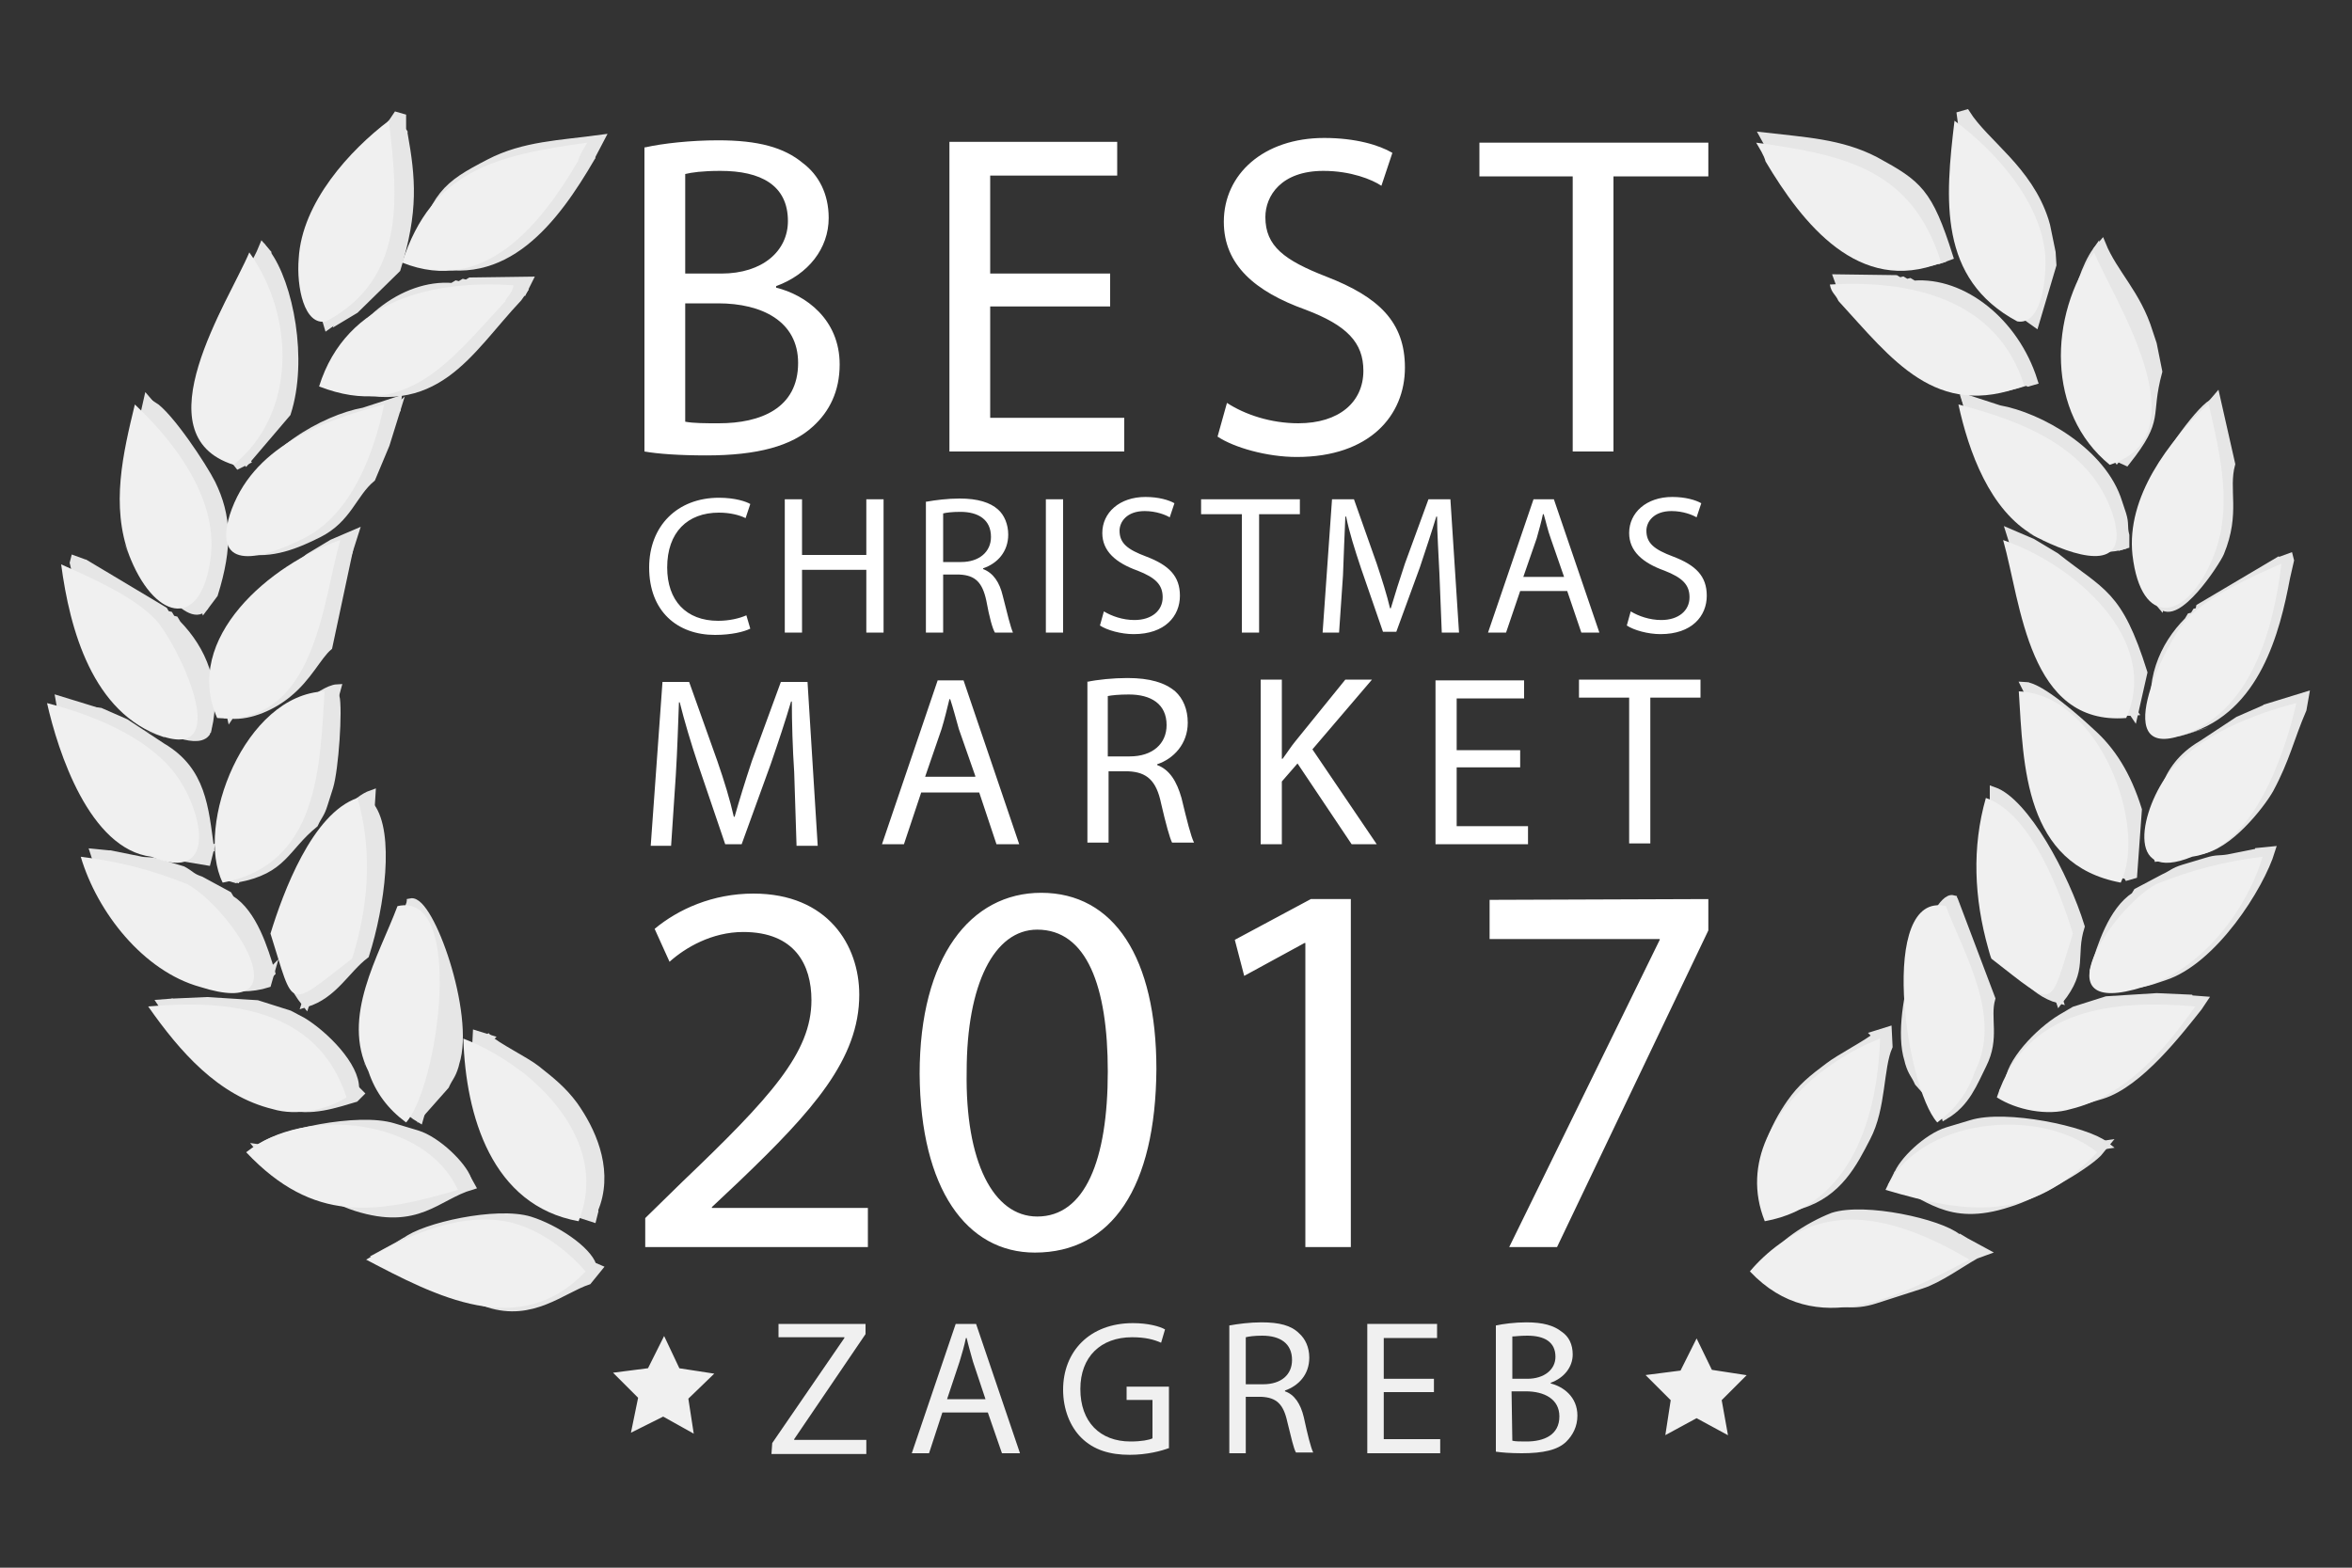 <?xml version="1.0" encoding="UTF-8" standalone="no"?>
<!DOCTYPE svg PUBLIC "-//W3C//DTD SVG 1.1//EN" "http://www.w3.org/Graphics/SVG/1.1/DTD/svg11.dtd">
<svg width="100%" height="100%" viewBox="0 0 300 200" version="1.1" xmlns="http://www.w3.org/2000/svg" xmlns:xlink="http://www.w3.org/1999/xlink" xml:space="preserve" xmlns:serif="http://www.serif.com/" style="fill-rule:evenodd;clip-rule:evenodd;">
    <rect x="0" y="0" width="300" height="200" fill="#333333" stroke="none"/>
    <g id="XMLID_597_" transform="matrix(1,0,0,1,489,-301)">
        <path id="XMLID_631_" d="M-413.5,320.8L-412.4,318.7C-417.5,319.4 -422.2,319.5 -426.6,321.8C-432.2,324.7 -433.5,325.8 -436,334L-434.9,334.4L-434.4,333.5L-413.7,319.9L-413.6,321.1L-413.5,320.8Z" style="fill:rgb(230,230,230);fill-rule:nonzero;stroke:rgb(230,230,230);stroke-width:1px;"/>
        <path id="XMLID_630_" d="M-437.7,317.6L-437.7,316L-438.4,315.8C-440.8,319.6 -446.3,322.8 -448.4,329.4L-448.6,330.1L-449.3,333.5L-449.4,335.1L-447.2,342.5L-445.8,341.5L-443.8,340.3L-445.8,341.5L-438.6,317.3L-437.7,317.6L-437.4,318.1L-437.7,317.6Z" style="fill:rgb(230,230,230);fill-rule:nonzero;stroke:rgb(230,230,230);stroke-width:1px;"/>
        <path id="XMLID_629_" d="M-422.2,338L-422.8,337.5L-445.9,350.1L-446.6,349.9C-444.2,342.3 -437.5,337.1 -431.3,337.6L-430.8,337.3L-430.4,337.4L-429.9,337.1L-429.5,337.2L-429,336.9L-421.6,336.8L-422.2,338Z" style="fill:rgb(230,230,230);fill-rule:nonzero;stroke:rgb(230,230,230);stroke-width:1px;"/>
        <path id="XMLID_628_" d="M-457.6,359.8L-458.6,360.3C-463.1,354.7 -461.2,354.7 -462.7,348.8L-462,345.3L-461.5,343.8C-460,338.9 -457,336.3 -455.5,332.6L-454.9,333.3L-458,359.2L-457.6,359.8Z" style="fill:rgb(230,230,230);fill-rule:nonzero;stroke:rgb(230,230,230);stroke-width:1px;"/>
        <path id="XMLID_627_" d="M-438.4,353.2L-438.3,352.1L-442.6,353.5C-447.6,354.4 -455.7,358.9 -457.8,365.4L-458.3,366.9C-458.7,368.2 -458.5,368.4 -458.7,369.6L-458.7,370.8L-458,371L-438.4,353.2Z" style="fill:rgb(230,230,230);fill-rule:nonzero;stroke:rgb(230,230,230);stroke-width:1px;"/>
        <path id="XMLID_626_" d="M-463,378.5L-469.6,352.8L-470.2,352.1L-472.1,360.5C-471.2,363.9 -472.8,366.7 -470.7,371.8C-470.1,373.1 -465,380.8 -463,378.5Z" style="fill:rgb(230,230,230);fill-rule:nonzero;stroke:rgb(230,230,230);stroke-width:1px;"/>
        <path id="XMLID_625_" d="M-444.5,371.3L-445.1,370.7L-459.6,392.2L-460.8,386.9C-457.6,376.7 -455.5,376.8 -449.6,372.1L-446.6,370.3L-443.8,369.1L-444.5,371.3Z" style="fill:rgb(230,230,230);fill-rule:nonzero;stroke:rgb(230,230,230);stroke-width:1px;"/>
        <path id="XMLID_624_" d="M-462.6,394.1L-462.7,394.5C-463.4,395.4 -465.1,395 -466.4,394.6C-475.3,391.7 -477.8,381.9 -479.1,375L-479.6,372.8L-479.5,372.4L-478.4,372.8L-463.4,394L-462.6,394.1Z" style="fill:rgb(230,230,230);fill-rule:nonzero;stroke:rgb(230,230,230);stroke-width:1px;"/>
        <path id="XMLID_623_" d="M-446.3,389.9L-446,388.8C-448,388.9 -452.8,393.3 -454.4,394.7C-456.9,397 -459,400.1 -460.4,404.6L-459.8,412.9L-459.1,413.1L-446.3,389.9Z" style="fill:rgb(230,230,230);fill-rule:nonzero;stroke:rgb(230,230,230);stroke-width:1px;"/>
        <path id="XMLID_622_" d="M-462.2,409.3L-463,409.5L-479.9,391.5L-476.2,391.9L-481.4,390.3L-481.1,392C-479.5,395.7 -479,398.3 -476.9,402.2C-475.7,404.3 -471.6,409.5 -468,410L-462.6,410.9L-462.2,409.3Z" style="fill:rgb(230,230,230);fill-rule:nonzero;stroke:rgb(230,230,230);stroke-width:1px;"/>
        <path id="XMLID_621_" d="M-454.5,425.1L-455.1,425.7L-476,410.4L-475,410L-477,409.8C-475.6,414.4 -469.6,423.9 -463.3,425.9L-461.8,426.4C-459.3,427.2 -456.8,427.1 -454.9,426.5L-454.5,425.1Z" style="fill:rgb(230,230,230);fill-rule:nonzero;stroke:rgb(230,230,230);stroke-width:1px;"/>
        <path id="XMLID_620_" d="M-441.7,403.9L-450,429C-453.2,425 -451.6,423.3 -452.7,419.6C-450.7,413.1 -445.6,403.7 -441.6,402.3L-441.7,403.9Z" style="fill:rgb(230,230,230);fill-rule:nonzero;stroke:rgb(230,230,230);stroke-width:1px;"/>
        <path id="XMLID_619_" d="M-435.3,443L-436.6,416.1L-441.4,428.8C-440.7,431.3 -442,433.8 -440.3,437.2C-439.1,439.6 -438.2,442.1 -435.5,443.7L-435.3,443Z" style="fill:rgb(230,230,230);fill-rule:nonzero;stroke:rgb(230,230,230);stroke-width:1px;"/>
        <path id="XMLID_618_" d="M-443.7,439.9L-443.1,440.5L-443.7,441.1C-446.1,441.8 -449.4,443 -452.5,442L-455.5,441.1C-460.3,439.6 -465.4,432.9 -467.8,429.9L-468.4,429L-467.1,428.9L-443.7,439.9Z" style="fill:rgb(230,230,230);fill-rule:nonzero;stroke:rgb(230,230,230);stroke-width:1px;"/>
        <path id="XMLID_617_" d="M-413.2,455.6L-427.2,434.1L-426.6,433.5L-428.2,433L-428.3,435C-427.1,437.7 -427.5,442.8 -425.5,446.6C-423.8,449.9 -421.9,453.7 -417.1,455.2L-413.4,456.4L-413.2,455.6Z" style="fill:rgb(230,230,230);fill-rule:nonzero;stroke:rgb(230,230,230);stroke-width:1px;"/>
        <path id="XMLID_616_" d="M-428.9,452.3C-433.3,453.6 -435.7,457.5 -443.6,455C-447,453.9 -453.2,450.4 -455,448.6L-455.9,447.5L-429.4,451.4L-428.9,452.3Z" style="fill:rgb(230,230,230);fill-rule:nonzero;stroke:rgb(230,230,230);stroke-width:1px;"/>
        <path id="XMLID_615_" d="M-413.4,462.5L-439,460.8L-439.3,460.5L-438.2,459.9L-437.2,459.3L-438.2,459.9L-440.6,461.2L-439.5,461.6C-437.7,462.7 -434.8,464.7 -432.6,465.4L-426.7,467.3C-421.1,469.1 -417.3,465.5 -414,464.4L-412.7,462.8L-413.4,462.5Z" style="fill:rgb(230,230,230);fill-rule:nonzero;stroke:rgb(230,230,230);stroke-width:1px;"/>
        <path id="XMLID_614_" d="M-413.6,321.1C-418.2,329 -424.6,337.6 -434.9,334.3L-434.4,333.4L-413.7,319.8L-413.6,321.1Z" style="fill:rgb(230,230,230);fill-rule:nonzero;stroke:rgb(230,230,230);stroke-width:1px;"/>
        <path id="XMLID_613_" d="M-437.5,318.1C-436.5,323.7 -436.1,327.9 -438.4,335.3L-443.7,340.5L-445.7,341.7L-438.5,317.5L-437.8,317.7L-437.5,318.1Z" style="fill:rgb(230,230,230);fill-rule:nonzero;stroke:rgb(230,230,230);stroke-width:1px;"/>
        <path id="XMLID_612_" d="M-452.4,353.7L-457.6,359.8L-458.1,359.2L-455,333.3C-452.1,337.2 -450.2,346.9 -452.4,353.7Z" style="fill:rgb(230,230,230);fill-rule:nonzero;stroke:rgb(230,230,230);stroke-width:1px;"/>
        <path id="XMLID_611_" d="M-422.2,338L-422.9,339C-429.4,345.9 -433.3,354.1 -445.9,350.1L-422.7,337.5L-422.2,338Z" style="fill:rgb(230,230,230);fill-rule:nonzero;stroke:rgb(230,230,230);stroke-width:1px;"/>
        <path id="XMLID_610_" d="M-439.8,357.7L-441.6,362C-444,364 -444.6,367.2 -448.4,369.1C-451,370.4 -454.4,371.9 -457.9,371.1L-458.6,370.9L-457.9,371.1L-438.4,353.2L-439.8,357.7Z" style="fill:rgb(230,230,230);fill-rule:nonzero;stroke:rgb(230,230,230);stroke-width:1px;"/>
        <path id="XMLID_609_" d="M-461.7,376.8C-459.8,370.7 -460,366.8 -462,362.7C-463.1,360.5 -467.4,354 -469.5,352.7L-462.9,378.4L-461.7,376.8Z" style="fill:rgb(230,230,230);fill-rule:nonzero;stroke:rgb(230,230,230);stroke-width:1px;"/>
        <path id="XMLID_608_" d="M-444.5,371.3L-447.1,383.5C-448.5,384.7 -449.7,387.4 -452.3,389.5C-454.1,391 -457,392.4 -459.6,392.2L-445.1,370.7L-444.5,371.3Z" style="fill:rgb(230,230,230);fill-rule:nonzero;stroke:rgb(230,230,230);stroke-width:1px;"/>
        <path id="XMLID_607_" d="M-468.1,378.9L-467.8,379.4L-467.4,379.5L-467.1,380L-466.7,380.1L-466.4,380.6C-463.2,383.9 -461.2,388.4 -462.5,394L-463.2,394L-478.3,372.8L-468.1,378.9Z" style="fill:rgb(230,230,230);fill-rule:nonzero;stroke:rgb(230,230,230);stroke-width:1px;"/>
        <path id="XMLID_606_" d="M-448.9,406.1C-448.4,405 -448.1,404.9 -447.7,403.6L-447,401.4C-446.3,399.1 -445.8,391.5 -446.2,389.8L-458.8,413.1L-459.5,412.9L-458.8,413.1C-452.8,412 -452.7,409.2 -448.9,406.1Z" style="fill:rgb(230,230,230);fill-rule:nonzero;stroke:rgb(230,230,230);stroke-width:1px;"/>
        <path id="XMLID_605_" d="M-473,393.2L-468.3,396.3C-463.2,399.3 -462.9,404.1 -462.2,409.2L-463,409.4L-479.9,391.4L-476.2,391.8L-473,393.2Z" style="fill:rgb(230,230,230);fill-rule:nonzero;stroke:rgb(230,230,230);stroke-width:1px;"/>
        <path id="XMLID_604_" d="M-442.4,422.8C-440.4,416.5 -439.2,407.3 -441.7,403.9L-450,429C-446.4,427.9 -444.9,424.7 -442.4,422.8Z" style="fill:rgb(230,230,230);fill-rule:nonzero;stroke:rgb(230,230,230);stroke-width:1px;"/>
        <path id="XMLID_603_" d="M-463.4,413.3L-459.9,415.2L-459.6,415.7C-456.7,417.5 -455.3,422.1 -454.4,425.1L-455,425.7L-475.9,410.4L-474.9,410L-471.4,410.7C-470.2,411 -470,410.7 -468.7,411.1L-465.7,412C-464.6,412.6 -464.6,412.9 -463.4,413.3Z" style="fill:rgb(230,230,230);fill-rule:nonzero;stroke:rgb(230,230,230);stroke-width:1px;"/>
        <path id="XMLID_602_" d="M-432.2,439.5L-435.3,443L-436.6,416.1C-434.2,415.6 -428.9,430.4 -430.9,436.6L-431,437C-431.4,438.3 -431.7,438.4 -432.2,439.5Z" style="fill:rgb(230,230,230);fill-rule:nonzero;stroke:rgb(230,230,230);stroke-width:1px;"/>
        <path id="XMLID_601_" d="M-412.9,454.5L-413.3,455.6L-427.3,434.1L-426.7,433.5C-425.7,434.5 -422,436.3 -420.6,437.4C-418.7,438.9 -417.2,440.1 -415.8,442C-413.6,445.1 -411.4,449.8 -412.9,454.5Z" style="fill:rgb(230,230,230);fill-rule:nonzero;stroke:rgb(230,230,230);stroke-width:1px;"/>
        <path id="XMLID_600_" d="M-450.4,431.3C-447.6,433 -443.6,437 -443.7,439.9L-467.1,428.9L-462.6,428.7L-456.2,429.1L-452.1,430.4L-450.4,431.3Z" style="fill:rgb(230,230,230);fill-rule:nonzero;stroke:rgb(230,230,230);stroke-width:1px;"/>
        <path id="XMLID_599_" d="M-429.4,451.4C-430,449.7 -433.2,446.5 -435.8,445.7L-438.8,444.8C-443.3,443.4 -453.5,445.6 -455.9,447.5L-429.4,451.4Z" style="fill:rgb(230,230,230);fill-rule:nonzero;stroke:rgb(230,230,230);stroke-width:1px;"/>
        <path id="XMLID_598_" d="M-413.4,462.5C-414.1,460.4 -418.2,457.7 -421.4,456.7C-425.6,455.4 -435,457.5 -437.3,459.4L-438.3,460L-439.4,460.6L-439.1,460.9L-413.4,462.5Z" style="fill:rgb(230,230,230);fill-rule:nonzero;stroke:rgb(230,230,230);stroke-width:1px;"/>
    </g>
    <g transform="matrix(1,0,0,1,489,-301)">
        <path d="M-450.9,334C-451.2,337.6 -450.2,342.6 -447.4,342C-437.3,336.6 -438.2,326.4 -439.4,316.4C-444.3,320.1 -450.5,326.8 -450.9,334ZM-459.2,360.3C-451.1,353.7 -451.4,341.3 -457.2,333.2C-459.8,339.4 -471.2,356.5 -459.2,360.3ZM-471.8,352.6C-473.3,358.8 -474.9,365.5 -472.5,371.9C-473,370.8 -473.7,368.9 -472.3,372.4C-469,380.3 -463.2,381.3 -462.1,371.9C-461.3,364.5 -466.7,357.4 -471.8,352.6ZM-461.3,392.6C-448.8,393.6 -447.9,378 -445.6,369.9C-454.4,372.9 -465.8,382.4 -461.3,392.6ZM-468.2,395C-469.3,394.6 -475.6,392.6 -468.2,395C-468,395.1 -468,395.1 -468.1,395C-459.1,397.8 -466.6,382.7 -469.2,380C-472.1,377 -477.4,374.7 -481.2,373C-480.1,381.3 -477.2,392 -468.2,395Z" style="fill:rgb(240,240,240);fill-rule:nonzero;"/>
    </g>
    <g transform="matrix(1,0,0,1,489,-301)">
        <path d="M-460.6,413.6C-448.3,411.3 -448.2,398.7 -447.6,389.2C-457.8,389.6 -464.2,406.3 -460.6,413.6Z" style="fill:rgb(240,240,240);fill-rule:nonzero;"/>
    </g>
    <g transform="matrix(1,0,0,1,489,-301)">
        <path d="M-469.7,410.3C-460.9,413.9 -463.2,404 -466.9,399.4C-470.6,394.8 -477.5,392.1 -483,390.7C-481.6,396.9 -477.6,409.3 -469.7,410.3ZM-478.7,410.3C-476.6,417.4 -470.7,424.9 -463.5,426.9C-450,431.2 -459.5,416.9 -465.1,413.8C-469.6,412 -473.8,410.9 -478.7,410.3Z" style="fill:rgb(240,240,240);fill-rule:nonzero;"/>
    </g>
    <g transform="matrix(1,0,0,1,489,-301)">
        <path d="M-442,437.7C-442.1,437.6 -442.1,437.5 -442.2,437.3" style="fill:none;fill-rule:nonzero;"/>
    </g>
    <g transform="matrix(1,0,0,1,489,-301)">
        <path d="M-442.2,437.3C-442.3,437.2 -442.3,437.1 -442.4,436.9C-442.3,437.1 -442.3,437.2 -442.2,437.3ZM-442.4,437C-442.6,436.4 -442.6,436.6 -442.4,437Z" style="fill:rgb(240,240,240);fill-rule:nonzero;"/>
    </g>
    <g transform="matrix(1,0,0,1,489,-301)">
        <path d="M-437.2,444.2C-433.1,439.6 -429.6,414.6 -438.3,416.6C-440.7,423 -445.5,430.7 -442,437.7C-441.1,440.4 -439.5,442.5 -437.2,444.2ZM-454.2,442.5C-451.2,443.4 -447.3,442.6 -444.8,441C-448.5,429.6 -459.8,428.5 -470.1,429.4C-466.1,435.1 -461.2,440.8 -454.2,442.5ZM-430.6,452.8C-434.7,443.7 -450.1,442 -457.6,448C-449,457.1 -441.1,455.9 -430.6,452.8ZM-437.7,334.5C-427.2,338.7 -420,329.6 -415.3,321.6C-415.1,320.8 -414.5,319.9 -414.1,319.2C-425.7,320.8 -433.9,322.7 -437.7,334.5ZM-448.3,350.3C-437,354.7 -431.4,346.8 -424.6,339.5C-424.2,338.6 -423.7,338.5 -423.5,337.4C-433.6,336.7 -444.8,339.1 -448.3,350.3ZM-459.7,366.7C-461.9,374 -455.6,372.4 -450.1,369.6C-444.1,366.5 -441.3,358.8 -440,352.6C-448,354.7 -456.9,358 -459.7,366.7ZM-450.1,369.6C-452.6,370.9 -446.2,367.6 -450.1,369.6ZM-454.5,420.1C-451.4,429.9 -452.5,429.8 -444.1,423.3C-443.9,422.8 -443.8,422.3 -443.7,422C-441.9,415.6 -441.6,409.1 -443.4,402.8C-449.2,404.8 -452.9,414.9 -454.5,420.1ZM-415.2,456.8C-412.2,449.3 -416.5,442.5 -422.2,437.9C-422.6,437.6 -422.6,437.6 -422.5,437.7C-424.7,436 -427.3,434.5 -429.9,433.5C-429.6,443.3 -426.3,454.8 -415.2,456.8ZM-414.3,463.2C-416.4,460.8 -419.4,458.4 -422.7,457.3L-423,457.2C-425.2,456.5 -424.3,456.8 -423.3,457.1C-429.6,455.3 -437,458.5 -442.3,461.7C-433.5,466.3 -422.7,472.1 -414.3,463.2Z" style="fill:rgb(240,240,240);fill-rule:nonzero;"/>
    </g>
    <g id="XMLID_347_" transform="matrix(1,0,0,1,489,-301)">
        <path id="XMLID_111_" d="M-262.9,320.4L-262.8,320.8L-262.7,319.6L-242,333.2L-241.5,334.1L-240.4,333.7C-243,325.5 -244.3,324.5 -249.8,321.5C-254.2,319.2 -258.9,319 -264,318.4L-262.9,320.4Z" style="fill:rgb(230,230,230);fill-rule:nonzero;stroke:rgb(230,230,230);stroke-width:1px;"/>
        <path id="XMLID_110_" d="M-238.7,317.2L-239,317.7L-238.7,317.2L-238,317L-230.8,341.2L-232.8,340L-230.8,341.2L-229.4,342.2L-227.2,334.8L-227.3,333.2L-228,329.8L-228.2,329.1C-230.3,322.6 -235.8,319.3 -238.2,315.5L-238.9,315.7L-238.7,317.2Z" style="fill:rgb(230,230,230);fill-rule:nonzero;stroke:rgb(230,230,230);stroke-width:1px;"/>
        <path id="XMLID_109_" d="M-254.2,337.6L-254.6,336.5L-247.2,336.6L-246.7,336.9L-246.3,336.8L-245.8,337.1L-245.4,337L-244.9,337.3C-238.7,336.8 -232,342 -229.6,349.6L-230.3,349.8L-253.5,337.2L-254.2,337.6Z" style="fill:rgb(230,230,230);fill-rule:nonzero;stroke:rgb(230,230,230);stroke-width:1px;"/>
        <path id="XMLID_108_" d="M-218.9,359.4L-218.4,358.8L-221.5,332.9L-220.9,332.2C-219.4,335.9 -216.4,338.5 -214.9,343.4L-214.4,344.9L-213.7,348.4C-215.3,354.3 -213.3,354.2 -217.8,359.9L-218.9,359.4Z" style="fill:rgb(230,230,230);fill-rule:nonzero;stroke:rgb(230,230,230);stroke-width:1px;"/>
        <path id="XMLID_107_" d="M-238,352.9L-218.6,370.7L-217.9,370.5L-217.9,369.3C-218.2,368.1 -217.9,367.9 -218.3,366.6L-218.8,365.1C-220.8,358.6 -228.9,354.1 -234,353.2L-238.3,351.8L-238,352.9Z" style="fill:rgb(230,230,230);fill-rule:nonzero;stroke:rgb(230,230,230);stroke-width:1px;"/>
        <path id="XMLID_106_" d="M-213.4,378.1C-211.4,380.5 -206.3,372.7 -205.8,371.5C-203.7,366.4 -205.3,363.5 -204.4,360.2L-206.3,351.8L-206.9,352.5L-213.4,378.1Z" style="fill:rgb(230,230,230);fill-rule:nonzero;stroke:rgb(230,230,230);stroke-width:1px;"/>
        <path id="XMLID_105_" d="M-232,370.9L-232.6,369L-229.8,370.2L-226.8,372C-220.9,376.7 -218.8,376.6 -215.6,386.8L-216.8,392.1L-231.3,370.6L-232,370.9Z" style="fill:rgb(230,230,230);fill-rule:nonzero;stroke:rgb(230,230,230);stroke-width:1px;"/>
        <path id="XMLID_103_" d="M-213.8,393.7L-213.1,393.7L-198.1,372.5L-197,372.1L-196.9,372.5L-197.4,374.7C-198.7,381.6 -201.2,391.4 -210,394.1C-211.3,394.5 -213,394.9 -213.7,394L-213.8,393.7Z" style="fill:rgb(230,230,230);fill-rule:nonzero;stroke:rgb(230,230,230);stroke-width:1px;"/>
        <path id="XMLID_102_" d="M-230.2,389.5L-217.6,412.8L-216.9,412.6L-216.3,404.3C-217.7,399.8 -219.7,396.7 -222.3,394.4C-223.9,392.9 -228.7,388.6 -230.7,388.5L-230.2,389.5Z" style="fill:rgb(230,230,230);fill-rule:nonzero;stroke:rgb(230,230,230);stroke-width:1px;"/>
        <path id="XMLID_101_" d="M-214.3,408.9L-213.8,410.4L-208.4,409.5C-204.8,409 -200.7,403.8 -199.5,401.7C-197.4,397.8 -196.9,395.2 -195.3,391.5L-195,389.8L-200.2,391.4L-196.5,391L-213.4,409L-214.3,408.9Z" style="fill:rgb(230,230,230);fill-rule:nonzero;stroke:rgb(230,230,230);stroke-width:1px;"/>
        <path id="XMLID_100_" d="M-221.9,424.7L-221.4,426.2C-219.5,426.8 -217.1,426.9 -214.5,426.1L-213,425.6C-206.7,423.6 -200.7,414.1 -199.3,409.5L-201.3,409.7L-200.3,410.1L-221.3,425.3L-221.9,424.7Z" style="fill:rgb(230,230,230);fill-rule:nonzero;stroke:rgb(230,230,230);stroke-width:1px;"/>
        <path id="XMLID_99_" d="M-234.7,403.5L-234.7,401.9C-230.7,403.3 -225.6,412.7 -223.6,419.2C-224.8,423 -223.1,424.6 -226.3,428.6L-234.7,403.5Z" style="fill:rgb(230,230,230);fill-rule:nonzero;stroke:rgb(230,230,230);stroke-width:1px;"/>
        <path id="XMLID_98_" d="M-241.1,442.6L-240.9,443.3C-238.2,441.7 -237.3,439.2 -236.1,436.8C-234.4,433.4 -235.7,430.9 -235,428.4L-239.8,415.7L-241.1,442.6Z" style="fill:rgb(230,230,230);fill-rule:nonzero;stroke:rgb(230,230,230);stroke-width:1px;"/>
        <path id="XMLID_97_" d="M-232.7,439.5L-209.3,428.5L-208,428.6L-208.6,429.5C-211,432.5 -216.1,439.2 -220.9,440.7L-223.9,441.6C-227.1,442.6 -230.4,441.4 -232.7,440.7L-233.3,440.1L-232.7,439.5Z" style="fill:rgb(230,230,230);fill-rule:nonzero;stroke:rgb(230,230,230);stroke-width:1px;"/>
        <path id="XMLID_96_" d="M-263.2,455.2L-263,455.9L-259.3,454.7C-254.5,453.2 -252.6,449.4 -250.9,446.1C-248.9,442.3 -249.3,437.2 -248.1,434.5L-248.2,432.5L-249.8,433L-249.2,433.6L-263.2,455.2Z" style="fill:rgb(230,230,230);fill-rule:nonzero;stroke:rgb(230,230,230);stroke-width:1px;"/>
        <path id="XMLID_95_" d="M-247.5,451.9L-247,450.9L-220.5,447L-221.4,448.1C-223.2,449.9 -229.4,453.5 -232.8,454.5C-240.7,457.1 -243.2,453.2 -247.5,451.9Z" style="fill:rgb(230,230,230);fill-rule:nonzero;stroke:rgb(230,230,230);stroke-width:1px;"/>
        <path id="XMLID_94_" d="M-263.1,462.1L-263.8,462.3L-262.5,463.9C-259.2,465 -255.3,468.6 -249.8,466.8L-243.9,464.9C-241.7,464.2 -238.8,462.1 -237,461.1L-235.9,460.7L-238.3,459.4L-239.3,458.8L-238.3,459.4L-237.2,460L-237.5,460.3L-263.1,462.1Z" style="fill:rgb(230,230,230);fill-rule:nonzero;stroke:rgb(230,230,230);stroke-width:1px;"/>
        <path id="XMLID_93_" d="M-262.8,320.8L-262.7,319.6L-242,333.2L-241.5,334.1C-251.8,337.2 -258.2,328.6 -262.8,320.8Z" style="fill:rgb(230,230,230);fill-rule:nonzero;stroke:rgb(230,230,230);stroke-width:1px;"/>
        <path id="XMLID_92_" d="M-238.9,317.7L-238.6,317.2L-237.9,317L-230.7,341.2L-232.7,340L-238,334.8C-240.3,327.5 -240,323.4 -238.9,317.7Z" style="fill:rgb(230,230,230);fill-rule:nonzero;stroke:rgb(230,230,230);stroke-width:1px;"/>
        <path id="XMLID_91_" d="M-224.1,353.3C-226.2,346.5 -224.3,336.8 -221.6,333L-218.5,358.9L-219,359.5L-224.1,353.3Z" style="fill:rgb(230,230,230);fill-rule:nonzero;stroke:rgb(230,230,230);stroke-width:1px;"/>
        <path id="XMLID_90_" d="M-254.2,337.6L-253.6,337.1L-230.5,349.7C-243.2,353.7 -247,345.6 -253.5,338.6L-254.2,337.6Z" style="fill:rgb(230,230,230);fill-rule:nonzero;stroke:rgb(230,230,230);stroke-width:1px;"/>
        <path id="XMLID_89_" d="M-236.6,357.3L-238,352.9L-218.6,370.7L-217.9,370.5L-218.6,370.7C-222.1,371.5 -225.5,370 -228.1,368.7C-231.9,366.7 -232.5,363.6 -234.9,361.6L-236.6,357.3Z" style="fill:rgb(230,230,230);fill-rule:nonzero;stroke:rgb(230,230,230);stroke-width:1px;"/>
        <path id="XMLID_88_" d="M-214.7,376.5L-213.4,378.1L-206.8,352.4C-208.9,353.7 -213.2,360.2 -214.3,362.4C-216.5,366.5 -216.7,370.3 -214.7,376.5Z" style="fill:rgb(230,230,230);fill-rule:nonzero;stroke:rgb(230,230,230);stroke-width:1px;"/>
        <path id="XMLID_87_" d="M-232,370.9L-231.4,370.3L-216.9,391.8C-219.5,392 -222.3,390.6 -224.2,389.1C-226.8,387 -228,384.3 -229.4,383.1L-232,370.9Z" style="fill:rgb(230,230,230);fill-rule:nonzero;stroke:rgb(230,230,230);stroke-width:1px;"/>
        <path id="XMLID_86_" d="M-208.4,378.5L-198.1,372.4L-213.1,393.6L-213.8,393.6C-215.1,388 -213.1,383.4 -209.9,380.2L-209.6,379.7L-209.2,379.6L-208.9,379.1L-208.5,379L-208.4,378.5Z" style="fill:rgb(230,230,230);fill-rule:nonzero;stroke:rgb(230,230,230);stroke-width:1px;"/>
        <path id="XMLID_85_" d="M-227.5,405.7C-223.8,408.8 -223.7,411.6 -217.5,412.7L-216.8,412.5L-217.5,412.7L-230.1,389.4C-230.5,391.1 -230,398.7 -229.3,401L-228.6,403.2C-228.3,404.5 -228,404.6 -227.5,405.7Z" style="fill:rgb(230,230,230);fill-rule:nonzero;stroke:rgb(230,230,230);stroke-width:1px;"/>
        <path id="XMLID_84_" d="M-203.5,392.9L-200.3,391.5L-196.6,391.1L-213.5,409.1L-214.3,408.9C-213.6,403.8 -213.3,399 -208.2,396L-203.5,392.9Z" style="fill:rgb(230,230,230);fill-rule:nonzero;stroke:rgb(230,230,230);stroke-width:1px;"/>
        <path id="XMLID_83_" d="M-234,422.4C-231.5,424.3 -230,427.5 -226.4,428.5L-234.7,403.4C-237.2,407 -236,416.1 -234,422.4Z" style="fill:rgb(230,230,230);fill-rule:nonzero;stroke:rgb(230,230,230);stroke-width:1px;"/>
        <path id="XMLID_82_" d="M-213,413C-211.9,412.5 -211.8,412.2 -210.5,411.8L-207.5,410.9C-206.2,410.5 -206,410.7 -204.8,410.5L-201.3,409.8L-200.3,410.2L-221.3,425.3L-221.9,424.7C-221,421.7 -219.6,417.2 -216.7,415.3L-216.4,414.8L-213,413Z" style="fill:rgb(230,230,230);fill-rule:nonzero;stroke:rgb(230,230,230);stroke-width:1px;"/>
        <path id="XMLID_81_" d="M-244.3,439.1C-244.8,438 -245.1,437.9 -245.5,436.6L-245.6,436.2C-247.6,429.9 -242.2,415.1 -239.9,415.7L-241.2,442.6L-244.3,439.1Z" style="fill:rgb(230,230,230);fill-rule:nonzero;stroke:rgb(230,230,230);stroke-width:1px;"/>
        <path id="XMLID_80_" d="M-263.5,454.1C-265,449.4 -262.7,444.7 -260.6,441.7C-259.2,439.7 -257.8,438.6 -255.8,437.1C-254.4,436 -250.7,434.1 -249.7,433.2L-249.1,433.8L-263.1,455.3L-263.5,454.1Z" style="fill:rgb(230,230,230);fill-rule:nonzero;stroke:rgb(230,230,230);stroke-width:1px;"/>
        <path id="XMLID_79_" d="M-226.1,430.9L-224.4,429.9L-220.3,428.6L-213.9,428.2L-209.4,428.4L-232.8,439.4C-232.8,436.6 -228.9,432.6 -226.1,430.9Z" style="fill:rgb(230,230,230);fill-rule:nonzero;stroke:rgb(230,230,230);stroke-width:1px;"/>
        <path id="XMLID_78_" d="M-247,451L-220.5,447.1C-222.9,445.2 -233.2,443 -237.6,444.4L-240.6,445.3C-243.2,446.1 -246.4,449.2 -247,451Z" style="fill:rgb(230,230,230);fill-rule:nonzero;stroke:rgb(230,230,230);stroke-width:1px;"/>
        <path id="XMLID_77_" d="M-263.1,462.1L-237.5,460.4L-237.2,460.1L-238.3,459.5L-239.3,458.9C-241.6,457 -251.1,454.9 -255.2,456.2C-258.3,457.4 -262.3,460 -263.1,462.1Z" style="fill:rgb(230,230,230);fill-rule:nonzero;stroke:rgb(230,230,230);stroke-width:1px;"/>
    </g>
    <g transform="matrix(1,0,0,1,489,-301)">
        <path d="M-239.7,316.4C-240.9,326.4 -241.8,336.6 -231.7,342C-228.9,342.5 -228,337.6 -228.1,333.9C-228.5,326.7 -234.8,320 -239.7,316.4ZM-219.9,360.3C-208,356.5 -219.3,339.4 -221.9,333.2C-227.7,341.3 -228,353.7 -219.9,360.3ZM-206.8,372.3C-207.3,373.5 -204.7,367.3 -206.8,372.3Z" style="fill:rgb(240,240,240);fill-rule:nonzero;"/>
    </g>
    <g transform="matrix(1,0,0,1,489,-301)">
        <path d="M-207.3,352.5C-212.4,357.3 -217.8,364.4 -217,371.8C-215.9,381.2 -210.1,380.2 -206.8,372.3C-204.1,365.9 -205.8,359 -207.3,352.5ZM-233.5,369.9C-231.2,378 -230.3,393.6 -217.8,392.6C-213.3,382.4 -224.7,372.9 -233.5,369.9ZM-198,372.9C-201.8,374.6 -207.1,376.9 -210,379.9C-212.6,382.6 -220.1,397.8 -211,394.9C-201.9,392.1 -199,381.3 -198,372.9Z" style="fill:rgb(240,240,240);fill-rule:nonzero;"/>
    </g>
    <g transform="matrix(1,0,0,1,489,-301)">
        <path d="M-211,394.9C-212.3,395.4 -202.2,392.2 -211,394.9ZM-231.5,389.2C-230.9,398.7 -230.8,411.3 -218.5,413.6C-215,406.3 -221.3,389.6 -231.5,389.2Z" style="fill:rgb(240,240,240);fill-rule:nonzero;"/>
    </g>
    <g transform="matrix(1,0,0,1,489,-301)">
        <path d="M-212.2,399.4C-215.9,404 -218.2,413.9 -209.4,410.3C-201.5,409.2 -197.5,396.9 -196.1,390.7C-201.6,392.1 -208.5,394.8 -212.2,399.4ZM-200.4,410.3C-205.3,410.9 -209.5,412 -214,413.8C-219.6,416.9 -229.1,431.2 -215.6,426.9C-208.4,424.9 -202.5,417.3 -200.4,410.3ZM-241.9,444.2C-239.6,442.5 -238,440.4 -237.1,437.7C-233.6,430.7 -238.4,422.9 -240.8,416.6C-249.5,414.6 -246,439.6 -241.9,444.2Z" style="fill:rgb(240,240,240);fill-rule:nonzero;"/>
    </g>
    <g transform="matrix(1,0,0,1,489,-301)">
        <path d="M-236.6,436.7C-236.6,436.8 -236.7,436.8 -236.7,437C-236.7,436.8 -236.6,436.8 -236.6,436.7ZM-236.6,436.7C-236.6,436.6 -236.5,436.6 -236.6,436.7Z" style="fill:rgb(240,240,240);fill-rule:nonzero;"/>
    </g>
    <g transform="matrix(1,0,0,1,489,-301)">
        <path d="M-236.7,437C-236.8,437.1 -236.8,437.2 -236.9,437.4" style="fill:none;fill-rule:nonzero;"/>
    </g>
    <g transform="matrix(1,0,0,1,489,-301)">
        <path d="M-209,429.4C-219.3,428.5 -230.6,429.6 -234.3,441C-231.8,442.6 -227.9,443.4 -224.9,442.5C-217.9,440.8 -213,435.1 -209,429.4ZM-221.5,448C-229,442 -244.4,443.7 -248.5,452.8C-238,455.9 -230.1,457 -221.5,448ZM-265,319.2C-264.6,319.9 -264,320.8 -263.8,321.6C-259.1,329.5 -251.9,338.7 -241.4,334.5C-245.1,322.7 -253.4,320.8 -265,319.2ZM-255.6,337.3C-255.4,338.4 -254.9,338.5 -254.5,339.4C-247.7,346.8 -242.1,354.6 -230.8,350.2C-234.3,339 -245.5,336.7 -255.6,337.3ZM-229.6,369.3C-230.4,368.9 -231,368.6 -229.1,369.6C-228.5,369.9 -228.4,369.9 -228.5,369.9C-223.1,372.5 -217.3,373.7 -219.5,366.7C-222.3,358 -231.2,354.7 -239.2,352.6C-237.9,358.6 -235.2,366.1 -229.6,369.3ZM-235.7,402.8C-237.5,409.1 -237.2,415.6 -235.4,422C-235.3,422.3 -235.2,422.8 -235,423.3C-226.6,429.8 -227.7,429.9 -224.6,420.1C-226.2,414.9 -229.9,404.8 -235.7,402.8ZM-256.9,437.9C-262.6,442.5 -266.9,449.3 -263.9,456.8C-252.8,454.8 -249.5,443.3 -249.2,433.5C-251.8,434.5 -254.4,436 -256.6,437.7C-256.5,437.6 -256.5,437.6 -256.9,437.9ZM-237.8,461.7C-243.2,458.5 -250.6,455.2 -257,457.2C-256,456.9 -254.8,456.5 -257.1,457.2C-258.4,457.6 -257.9,457.5 -257.2,457.2C-260.6,458.3 -263.7,460.7 -265.8,463.2C-257.4,472.1 -246.6,466.3 -237.8,461.7Z" style="fill:rgb(240,240,240);fill-rule:nonzero;"/>
    </g>
    <g transform="matrix(1,0,0,1,489,-301)">
        <path d="M-406.7,319.8C-404.5,319.3 -400.9,318.9 -397.4,318.9C-392.3,318.9 -389,319.8 -386.6,321.8C-384.6,323.3 -383.3,325.7 -383.3,328.8C-383.3,332.7 -385.9,336 -390,337.5L-390,337.7C-386.3,338.6 -381.9,341.7 -381.9,347.5C-381.9,350.9 -383.2,353.5 -385.3,355.4C-388,357.9 -392.4,359.1 -398.9,359.1C-402.4,359.1 -405.1,358.9 -406.8,358.6L-406.8,319.8L-406.7,319.8ZM-401.6,335.9L-397,335.9C-391.7,335.9 -388.5,333 -388.5,329.2C-388.5,324.6 -392,322.8 -397.1,322.8C-399.4,322.8 -400.8,323 -401.6,323.2L-401.6,335.9ZM-401.6,354.8C-400.5,355 -399.1,355 -397.3,355C-392,355 -387.2,353.1 -387.2,347.3C-387.2,342 -391.8,339.7 -397.4,339.7L-401.6,339.7L-401.6,354.8ZM-347.4,340.1L-362.7,340.1L-362.7,354.3L-345.6,354.3L-345.6,358.6L-367.9,358.6L-367.9,319.1L-346.5,319.1L-346.5,323.4L-362.7,323.4L-362.7,335.9L-347.4,335.9L-347.4,340.1ZM-332.5,352.4C-330.2,353.9 -326.9,355 -323.4,355C-318.2,355 -315.1,352.3 -315.1,348.3C-315.1,344.7 -317.2,342.5 -322.5,340.5C-328.9,338.2 -332.9,334.8 -332.9,329.3C-332.9,323.2 -327.8,318.6 -320.1,318.6C-316.1,318.6 -313.1,319.5 -311.4,320.5L-312.8,324.7C-314,323.9 -316.7,322.8 -320.2,322.8C-325.6,322.8 -327.6,326 -327.6,328.7C-327.6,332.4 -325.2,334.2 -319.8,336.3C-313.1,338.9 -309.8,342.1 -309.8,347.9C-309.8,354 -314.3,359.3 -323.6,359.3C-327.4,359.3 -331.6,358.1 -333.7,356.7L-332.5,352.4ZM-288.3,323.5L-300.3,323.5L-300.3,319.2L-271.1,319.2L-271.1,323.5L-283.2,323.5L-283.2,358.6L-288.4,358.6L-288.4,323.5L-288.3,323.5Z" style="fill:white;fill-rule:nonzero;"/>
    </g>
    <g transform="matrix(1,0,0,1,489,-301)">
        <path d="M-393.3,381.2C-394.1,381.6 -395.7,382 -397.8,382C-402.6,382 -406.2,379 -406.2,373.4C-406.2,368.1 -402.6,364.5 -397.3,364.5C-395.2,364.5 -393.8,365 -393.3,365.3L-393.9,367.1C-394.7,366.7 -395.9,366.4 -397.3,366.4C-401.3,366.4 -403.9,368.9 -403.9,373.4C-403.9,377.6 -401.5,380.2 -397.4,380.2C-396,380.2 -394.7,379.9 -393.8,379.5L-393.3,381.2ZM-386.7,364.7L-386.7,371.8L-378.5,371.8L-378.5,364.7L-376.3,364.7L-376.3,381.7L-378.5,381.7L-378.5,373.7L-386.7,373.7L-386.7,381.7L-388.9,381.7L-388.9,364.7L-386.7,364.7ZM-370.8,365C-369.7,364.8 -368.1,364.6 -366.6,364.6C-364.3,364.6 -362.7,365.1 -361.7,366C-360.9,366.7 -360.4,367.9 -360.4,369.2C-360.4,371.4 -361.8,372.9 -363.6,373.5L-363.6,373.6C-362.3,374.1 -361.5,375.3 -361.1,377C-360.5,379.4 -360.1,381 -359.8,381.7L-362.1,381.7C-362.4,381.2 -362.8,379.8 -363.2,377.6C-363.7,375.3 -364.6,374.4 -366.6,374.3L-368.7,374.3L-368.7,381.7L-370.9,381.7L-370.9,365L-370.8,365ZM-368.7,372.7L-366.4,372.7C-364.1,372.7 -362.6,371.4 -362.6,369.5C-362.6,367.3 -364.2,366.3 -366.5,366.3C-367.6,366.3 -368.3,366.4 -368.7,366.5L-368.7,372.7ZM-353.4,364.7L-353.4,381.7L-355.6,381.7L-355.6,364.7L-353.4,364.7ZM-348.2,379C-347.2,379.6 -345.8,380.1 -344.3,380.1C-342.1,380.1 -340.7,378.9 -340.7,377.2C-340.7,375.6 -341.6,374.7 -343.9,373.8C-346.7,372.8 -348.4,371.3 -348.4,369C-348.4,366.4 -346.2,364.4 -342.9,364.4C-341.2,364.4 -339.9,364.8 -339.2,365.2L-339.8,367C-340.3,366.7 -341.5,366.2 -343,366.2C-345.3,366.2 -346.2,367.6 -346.2,368.7C-346.2,370.3 -345.2,371.1 -342.8,372C-339.9,373.1 -338.5,374.5 -338.5,377C-338.5,379.6 -340.4,381.9 -344.4,381.9C-346,381.9 -347.8,381.4 -348.7,380.8L-348.2,379ZM-330.6,366.6L-335.8,366.6L-335.8,364.7L-323.2,364.7L-323.2,366.6L-328.4,366.6L-328.4,381.7L-330.6,381.7L-330.6,366.6ZM-305.4,374.2C-305.5,371.8 -305.7,369 -305.7,366.9L-305.8,366.9C-306.4,368.9 -307.1,371 -307.9,373.4L-310.9,381.6L-312.6,381.6L-315.4,373.5C-316.2,371.1 -316.9,368.9 -317.3,366.9L-317.4,366.9C-317.5,369 -317.6,371.8 -317.7,374.4L-318.2,381.7L-320.3,381.7L-319.1,364.7L-316.3,364.7L-313.4,372.9C-312.7,375 -312.1,376.9 -311.7,378.6L-311.6,378.6C-311.1,376.9 -310.5,375 -309.8,372.9L-306.8,364.7L-304,364.7L-302.9,381.7L-305.1,381.7L-305.4,374.2ZM-295.1,376.4L-296.9,381.7L-299.2,381.7L-293.4,364.7L-290.8,364.7L-285,381.7L-287.3,381.7L-289.1,376.4L-295.1,376.4ZM-289.5,374.6L-291.2,369.7C-291.6,368.6 -291.8,367.6 -292.1,366.6L-292.2,366.6C-292.4,367.6 -292.7,368.6 -293,369.7L-294.7,374.6L-289.5,374.6ZM-281,379C-280,379.6 -278.6,380.1 -277.1,380.1C-274.9,380.1 -273.5,378.9 -273.5,377.2C-273.5,375.6 -274.4,374.7 -276.7,373.8C-279.5,372.8 -281.2,371.3 -281.2,369C-281.2,366.4 -279,364.4 -275.7,364.4C-274,364.4 -272.7,364.8 -272,365.2L-272.6,367C-273.1,366.7 -274.3,366.2 -275.8,366.2C-278.1,366.2 -279,367.6 -279,368.7C-279,370.3 -278,371.1 -275.6,372C-272.7,373.1 -271.3,374.5 -271.3,377C-271.3,379.6 -273.2,381.9 -277.2,381.9C-278.8,381.9 -280.6,381.4 -281.5,380.8L-281,379Z" style="fill:white;fill-rule:nonzero;"/>
    </g>
    <g transform="matrix(1,0,0,1,489,-301)">
        <path d="M-406.7,460.1L-406.7,456.4L-402,451.8C-390.7,441 -385.5,435.3 -385.5,428.6C-385.5,424.1 -387.6,419.9 -394.2,419.9C-398.2,419.9 -401.6,421.9 -403.6,423.7L-405.5,419.5C-402.5,417 -398.1,415 -392.9,415C-383.4,415 -379.4,421.6 -379.4,427.9C-379.4,436.1 -385.3,442.7 -394.7,451.7L-398.2,455L-398.2,455.1L-378.3,455.1L-378.3,460.1L-406.7,460.1ZM-357,460.8C-365.7,460.8 -371.6,452.7 -371.7,438C-371.7,423.1 -365.2,414.9 -356.2,414.9C-346.9,414.9 -341.5,423.2 -341.5,437.4C-341.6,452.5 -347.2,460.8 -357,460.8ZM-356.7,456.2C-350.6,456.2 -347.7,449 -347.7,437.7C-347.7,426.8 -350.4,419.6 -356.7,419.6C-362.2,419.6 -365.7,426.6 -365.7,437.7C-365.9,449.2 -362.3,456.2 -356.7,456.2ZM-322.5,421.3L-322.6,421.3L-330.3,425.5L-331.5,420.9L-321.8,415.7L-316.7,415.7L-316.7,460.1L-322.5,460.1L-322.5,421.3ZM-271.1,415.7L-271.1,419.7L-290.4,460.1L-296.5,460.1L-277.3,420.9L-277.3,420.8L-299,420.8L-299,415.8L-271.1,415.7Z" style="fill:white;fill-rule:nonzero;"/>
    </g>
    <g transform="matrix(1,0,0,1,489,-301)">
        <path d="M-387.7,399.5C-387.9,396.6 -388,393 -388,390.5L-388.1,390.5C-388.8,392.9 -389.7,395.6 -390.7,398.5L-394.4,408.7L-396.5,408.7L-399.9,398.7C-400.9,395.7 -401.7,393 -402.3,390.6L-402.4,390.6C-402.5,393.2 -402.6,396.7 -402.8,399.9L-403.4,408.9L-406,408.9L-404.5,388L-401.1,388L-397.5,398.1C-396.6,400.7 -395.9,403 -395.4,405.2L-395.3,405.2C-394.7,403.1 -394,400.8 -393.1,398.1L-389.4,388L-386,388L-384.7,408.9L-387.4,408.9L-387.7,399.5ZM-371.5,402.1L-373.7,408.7L-376.5,408.7L-369.4,387.8L-366.1,387.8L-359,408.7L-361.9,408.7L-364.1,402.1L-371.5,402.1ZM-364.6,400L-366.7,394C-367.1,392.6 -367.4,391.4 -367.8,390.2L-367.9,390.2C-368.2,391.4 -368.5,392.7 -368.9,394L-371,400.1L-364.6,400.1L-364.6,400ZM-350.4,388C-349,387.7 -347,387.5 -345.2,387.5C-342.3,387.5 -340.4,388.1 -339.1,389.2C-338.1,390.1 -337.5,391.5 -337.5,393.2C-337.5,395.9 -339.3,397.8 -341.4,398.5L-341.4,398.6C-339.8,399.2 -338.9,400.7 -338.3,402.8C-337.6,405.7 -337.1,407.7 -336.7,408.5L-339.5,408.5C-339.8,407.9 -340.3,406.1 -340.9,403.5C-341.5,400.6 -342.7,399.5 -345.1,399.4L-347.6,399.4L-347.6,408.5L-350.3,408.5L-350.3,388L-350.4,388ZM-347.7,397.5L-344.9,397.5C-342,397.5 -340.2,395.9 -340.2,393.5C-340.2,390.8 -342.2,389.6 -345,389.6C-346.3,389.6 -347.2,389.7 -347.7,389.8L-347.7,397.5ZM-328.2,387.7L-325.5,387.7L-325.5,397.8L-325.4,397.8C-324.8,397 -324.3,396.2 -323.8,395.6L-317.4,387.7L-314,387.7L-321.6,396.6L-313.4,408.7L-316.6,408.7L-323.5,398.4L-325.5,400.7L-325.5,408.7L-328.2,408.7L-328.2,387.7ZM-295.1,398.9L-303.2,398.9L-303.2,406.4L-294.1,406.4L-294.1,408.7L-305.9,408.7L-305.9,387.8L-294.6,387.8L-294.6,390.1L-303.2,390.1L-303.2,396.7L-295.1,396.7L-295.1,398.9ZM-281.2,390L-287.6,390L-287.6,387.7L-272.1,387.7L-272.1,390L-278.5,390L-278.5,408.6L-281.2,408.6L-281.2,390Z" style="fill:white;fill-rule:nonzero;"/>
    </g>
    <g transform="matrix(1,0,0,1,489,-301)">
        <path d="M-404.3,472.3L-402.6,475.9L-398.7,476.5L-401.6,479.3L-401,483.2L-404.4,481.3L-408,483.1L-407.2,479.2L-410,476.4L-406.1,475.9L-404.3,472.3Z" style="fill:rgb(240,240,240);fill-rule:nonzero;stroke:rgb(240,240,240);stroke-width:0.75px;"/>
    </g>
    <g transform="matrix(1,0,0,1,489,-301)">
        <path d="M-390.5,485.1L-381.3,471.7L-381.3,471.6L-389.7,471.6L-389.7,469.9L-378.6,469.9L-378.6,471.2L-387.7,484.6L-387.7,484.7L-378.5,484.7L-378.5,486.5L-390.6,486.5L-390.5,485.1Z" style="fill:rgb(240,240,240);fill-rule:nonzero;"/>
        <path d="M-368.8,481.2L-370.5,486.4L-372.7,486.4L-367.1,469.9L-364.5,469.9L-358.9,486.4L-361.2,486.4L-363,481.2L-368.8,481.2ZM-363.3,479.5L-364.9,474.7C-365.2,473.6 -365.5,472.6 -365.7,471.7L-365.8,471.7C-366,472.7 -366.3,473.7 -366.6,474.7L-368.2,479.5L-363.3,479.5Z" style="fill:rgb(240,240,240);fill-rule:nonzero;"/>
        <path d="M-339.8,485.7C-340.8,486.1 -342.7,486.6 -344.9,486.6C-347.4,486.6 -349.5,486 -351.1,484.4C-352.5,483 -353.4,480.8 -353.4,478.3C-353.4,473.4 -350,469.8 -344.5,469.8C-342.6,469.8 -341.1,470.2 -340.4,470.6L-340.9,472.3C-341.8,471.9 -342.9,471.6 -344.6,471.6C-348.6,471.6 -351.2,474.1 -351.2,478.2C-351.2,482.4 -348.7,484.9 -344.8,484.9C-343.4,484.9 -342.4,484.7 -342,484.5L-342,479.6L-345.3,479.6L-345.3,477.9L-339.9,477.9L-339.9,485.7L-339.8,485.7Z" style="fill:rgb(240,240,240);fill-rule:nonzero;"/>
        <path d="M-332.2,470.1C-331.1,469.9 -329.6,469.7 -328.1,469.7C-325.8,469.7 -324.3,470.1 -323.3,471.1C-322.5,471.8 -322,472.9 -322,474.2C-322,476.4 -323.4,477.8 -325.1,478.4L-325.1,478.5C-323.9,478.9 -323.1,480.1 -322.7,481.8C-322.2,484.1 -321.8,485.7 -321.5,486.3L-323.7,486.3C-324,485.8 -324.3,484.4 -324.8,482.4C-325.3,480.1 -326.2,479.3 -328.1,479.2L-330.1,479.2L-330.1,486.4L-332.2,486.4L-332.2,470.1ZM-330.1,477.6L-327.9,477.6C-325.6,477.6 -324.2,476.4 -324.2,474.5C-324.2,472.4 -325.7,471.4 -328,471.4C-329,471.4 -329.7,471.5 -330.1,471.6L-330.1,477.6Z" style="fill:rgb(240,240,240);fill-rule:nonzero;"/>
        <path d="M-306.1,478.6L-312.5,478.6L-312.5,484.6L-305.3,484.6L-305.3,486.4L-314.6,486.4L-314.6,469.9L-305.7,469.9L-305.7,471.7L-312.5,471.7L-312.5,476.9L-306.1,476.9L-306.1,478.6Z" style="fill:rgb(240,240,240);fill-rule:nonzero;"/>
        <path d="M-298.2,470.1C-297.3,469.9 -295.8,469.7 -294.3,469.7C-292.2,469.7 -290.8,470.1 -289.8,470.9C-288.9,471.5 -288.4,472.5 -288.4,473.8C-288.4,475.4 -289.5,476.8 -291.2,477.4L-291.2,477.5C-289.6,477.9 -287.8,479.2 -287.8,481.6C-287.8,483 -288.4,484.1 -289.2,484.9C-290.3,486 -292.2,486.4 -294.9,486.4C-296.4,486.4 -297.5,486.3 -298.2,486.2L-298.2,470.1ZM-296.1,476.9L-294.2,476.9C-292,476.9 -290.6,475.7 -290.6,474.1C-290.6,472.2 -292,471.4 -294.2,471.4C-295.2,471.4 -295.7,471.5 -296.1,471.5L-296.1,476.9ZM-296.1,484.8C-295.7,484.9 -295.1,484.9 -294.3,484.9C-292.1,484.9 -290.1,484.1 -290.1,481.7C-290.1,479.5 -292,478.5 -294.4,478.5L-296.2,478.5L-296.1,484.8Z" style="fill:rgb(240,240,240);fill-rule:nonzero;"/>
    </g>
    <g transform="matrix(1,0,0,1,489,-301)">
        <path d="M-272.6,472.6L-270.9,476.1L-267,476.7L-269.8,479.5L-269.1,483.4L-272.6,481.5L-276.1,483.4L-275.5,479.5L-278.3,476.7L-274.4,476.2L-272.6,472.6Z" style="fill:rgb(240,240,240);fill-rule:nonzero;stroke:rgb(240,240,240);stroke-width:0.75px;"/>
    </g>
</svg>
